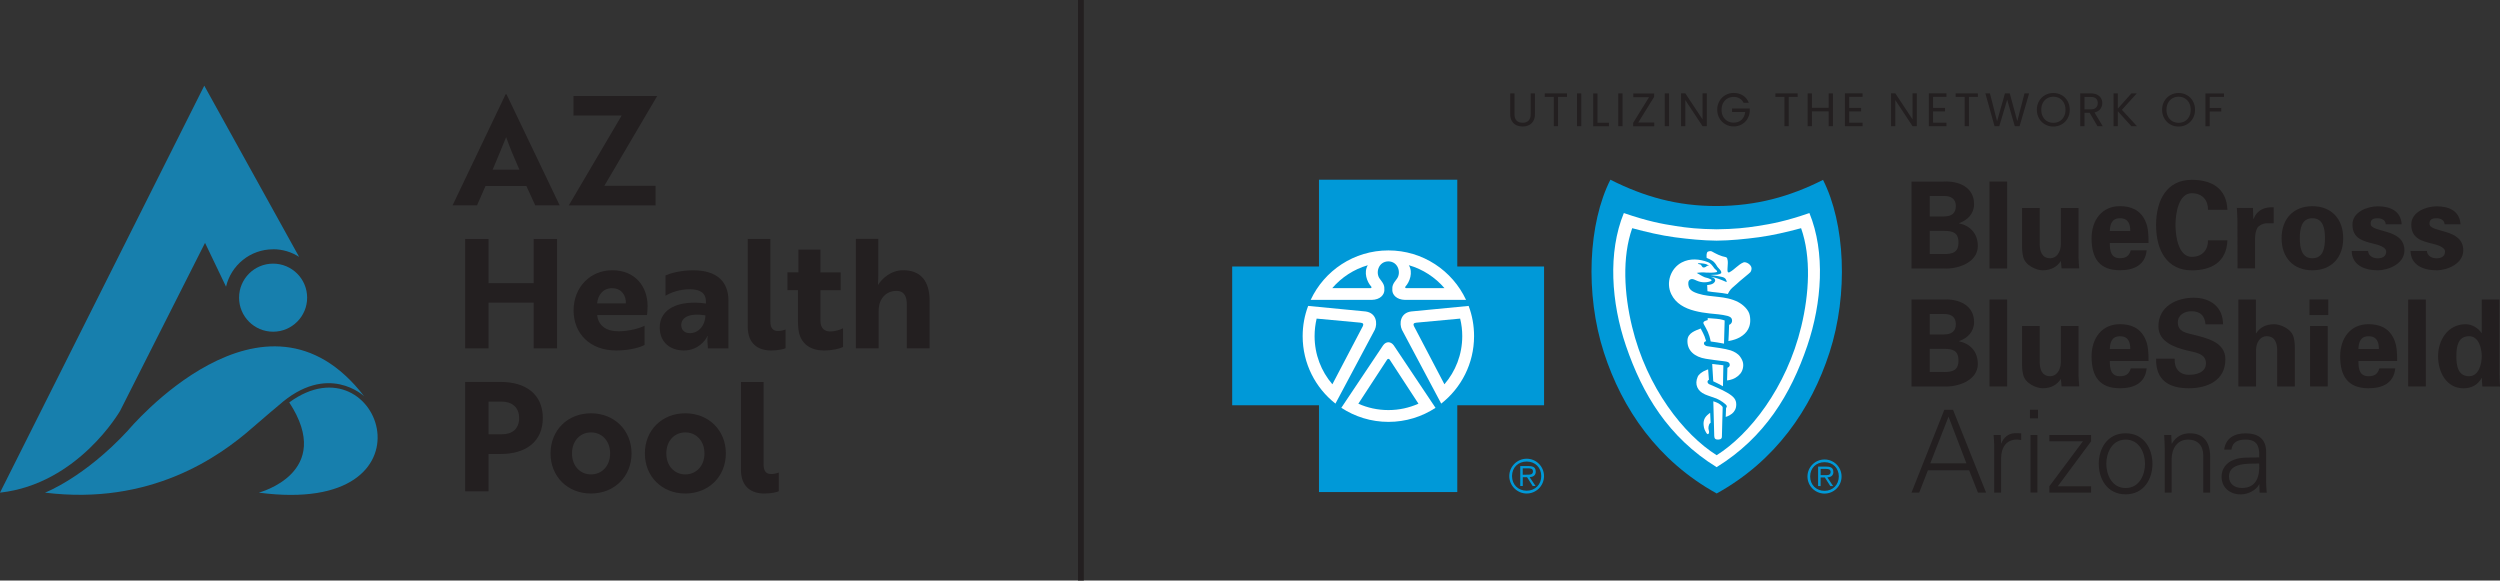 <?xml version="1.0" encoding="UTF-8"?>
<svg id="Layer_1" xmlns="http://www.w3.org/2000/svg" version="1.1" viewBox="0 0 427.49 99.27">
  <rect x="0" y="0" width="427.49" height="99.27" fill="#333333" stroke="none"/>
  <!-- Generator: Adobe Illustrator 29.0.1, SVG Export Plug-In . SVG Version: 2.1.0 Build 192)  -->
  <defs>
    <style>
      .st0 {
        fill: #177fad;
      }

      .st1 {
        fill: #231f20;
      }

      .st2 {
        fill: #0b98d5;
      }

      .st3 {
        fill: #fff;
      }

      .st4 {
        fill: #0099d8;
      }
    </style>
  </defs>
  <g>
    <path class="st1" d="M326.86,84.23l5.61-14.16h1.49l5.65,14.16h-1.39l-1.51-3.82h-7.04l-1.49,3.82h-1.31ZM336.25,79.23l-3.06-7.98-3.12,7.98h6.18Z"/>
    <path class="st1" d="M342.18,84.23h-1.18v-7.63c.02-.76-.06-1.55-.1-2.22h1.22l.06,1.45h.04c.35-1,1.23-1.71,2.22-1.75.39-.02.78,0,1.18.02v1.14c-.24-.02-.49-.08-.73-.08-1.74,0-2.67,1.25-2.71,3.14v5.92Z"/>
    <path class="st1" d="M348.49,71.54h-1.37v-1.47h1.37v1.47ZM348.39,74.38v9.84h-1.18v-9.84h1.18Z"/>
    <path class="st1" d="M350.43,83.15l5.74-7.69h-5.74v-1.08h7.14v1.08l-5.7,7.69h5.7v1.08h-7.14v-1.08Z"/>
    <path class="st1" d="M368.06,79.31c0,2.59-1.45,5.22-4.59,5.22s-4.59-2.63-4.59-5.22,1.45-5.22,4.59-5.22,4.59,2.63,4.59,5.22ZM363.48,75.17c-2.37,0-3.31,2.31-3.31,4.14s.94,4.14,3.31,4.14,3.31-2.31,3.31-4.14-.94-4.14-3.31-4.14Z"/>
    <path class="st1" d="M371.34,84.23h-1.18v-7.63c0-.76-.06-1.55-.1-2.22h1.22l.06,1.45.04.04c.69-1.22,1.8-1.78,3.08-1.78,3.22,0,3.47,2.84,3.47,3.98v6.16h-1.18v-6.35c0-1.71-.98-2.71-2.59-2.71-1.94,0-2.82,1.63-2.82,3.39v5.67Z"/>
    <path class="st1" d="M386.31,77.29c-.12-1.61-.94-2.12-2.33-2.12-1.23,0-2.25.37-2.41,1.71h-1.25c.29-2.02,1.8-2.78,3.69-2.78,2.18,0,3.53,1,3.49,3.25v4.67c-.02.76.06,1.55.1,2.22h-1.22l-.04-1.45h-.04l-.06.14c-.43.82-1.75,1.61-3.08,1.61-1.82,0-3.28-1.12-3.28-3.04,0-1.33.8-2.35,1.98-2.84,1.31-.57,3.02-.37,4.45-.45v-.9ZM383.37,83.44c2.57,0,3.06-2.12,2.94-4.18-1.67.06-5.16-.25-5.16,2.22,0,1.33,1.02,1.96,2.21,1.96Z"/>
    <g>
      <path class="st1" d="M332.41,43.44c1.47,0,2.48-.27,2.48-1.98s-1.01-1.98-2.48-1.98h-2.43v3.95h2.43ZM332.41,37.01c1.31,0,2.03-.56,2.03-1.75s-.72-1.75-2.03-1.75h-2.43v3.5h2.43ZM326.86,45.91v-14.86h5.45c2.6-.16,5.25.95,5.25,3.85,0,1.63-1.11,2.76-2.56,3.25v.04c1.83.39,3.2,1.69,3.2,3.87,0,2.94-3.62,4.01-5.86,3.85h-5.49Z"/>
      <polygon class="st1" points="343.22 45.91 340.2 45.91 340.2 37.32 340.2 31.04 343.22 31.04 343.22 45.91"/>
      <g>
        <path class="st1" d="M352.4,44.63c-.64.95-1.59,1.59-3.12,1.59-1.01,0-2.96-.78-3.32-2.29-.16-.64-.2-1.3-.2-1.65v-6.71h3.02v6.2c.02,1.11.32,2.39,1.81,2.39.95,0,1.77-.88,1.81-2.39v-6.2h3.02v8.48c.02.62.06,1.24.12,1.85h-3.02l-.12-1.28Z"/>
        <path class="st1" d="M364.27,39.5c0-1.13-.3-2.18-1.77-2.18-1.39,0-1.69,1.05-1.73,2.18h3.5ZM360.77,41.56c0,1.34.18,2.59,1.73,2.59,1.05,0,1.57-.39,1.85-1.34h2.72c-.26,2.55-2.21,3.4-4.57,3.4-3.46,0-4.85-2-4.85-5.46,0-3.11,1.77-5.5,4.85-5.5,1.89,0,3.46.66,4.31,2.47.28.58.42,1.19.5,1.85.08.64.08,1.3.08,1.98h-6.62Z"/>
        <path class="st1" d="M377.56,35.86c.02-1.56-.91-2.82-2.78-2.82-2.21,0-2.78,3.36-2.78,5.44s.56,5.44,2.78,5.44c1.87,0,2.8-1.26,2.78-2.82h3.32c-.14,3.73-2.76,5.13-6.1,5.13-4.21,0-6.1-3.4-6.1-7.74s1.89-7.74,6.1-7.74c3.34,0,5.96,1.4,6.1,5.13h-3.32Z"/>
        <path class="st1" d="M385.25,35.57l.06,1.87h.04c.64-1.63,1.93-2.04,3.44-2v2.74h-1.31c-.5.04-1.17.33-1.47.76-.32.58-.38,1.15-.4,1.83v5.13h-3l-.02-8.28c0-.43-.06-1.3-.1-2.06h2.76Z"/>
        <path class="st1" d="M395.41,44.16c1.85,0,2.15-1.77,2.15-3.42s-.3-3.42-2.15-3.42-2.15,1.77-2.15,3.42.3,3.42,2.15,3.42M395.41,46.22c-3.3,0-5.27-2.22-5.27-5.48s1.97-5.48,5.27-5.48,5.27,2.22,5.27,5.48-1.97,5.48-5.27,5.48"/>
        <path class="st1" d="M407.95,38.33c-.04-.7-.68-1.01-1.37-1.01-.83,0-1.21.25-1.21.93,0,1.63,5.78.7,5.78,4.57,0,2.26-2.7,3.4-4.57,3.4-2.36,0-4.41-.95-4.45-3.31h2.8c.06.8.76,1.26,1.65,1.26.82,0,1.45-.35,1.45-1.15s-1.45-1.17-2.05-1.32c-1.93-.47-3.72-.91-3.72-3.31,0-2.16,2.56-3.11,4.33-3.11,2.13,0,3.94.78,4.09,3.07h-2.72Z"/>
        <path class="st1" d="M418.01,38.33c-.04-.7-.68-1.01-1.37-1.01-.83,0-1.21.25-1.21.93,0,1.63,5.78.7,5.78,4.57,0,2.26-2.7,3.4-4.57,3.4-2.36,0-4.41-.95-4.45-3.31h2.8c.06.8.76,1.26,1.65,1.26.83,0,1.45-.35,1.45-1.15s-1.45-1.17-2.05-1.32c-1.93-.47-3.72-.91-3.72-3.31,0-2.16,2.56-3.11,4.33-3.11,2.13,0,3.94.78,4.09,3.07h-2.72Z"/>
        <path class="st1" d="M332.41,63.61c1.47,0,2.48-.27,2.48-1.98s-1.01-1.98-2.48-1.98h-2.43v3.95h2.43ZM332.41,57.19c1.31,0,2.03-.56,2.03-1.75s-.72-1.75-2.03-1.75h-2.43v3.5h2.43ZM326.86,66.08v-14.86h5.45c2.6-.16,5.25.95,5.25,3.85,0,1.63-1.11,2.76-2.56,3.25v.04c1.83.39,3.2,1.69,3.2,3.87,0,2.94-3.62,4.01-5.86,3.85h-5.49Z"/>
      </g>
      <polygon class="st1" points="343.22 66.08 340.2 66.08 340.2 57.19 340.2 51.22 343.22 51.22 343.22 66.08"/>
      <g>
        <path class="st1" d="M352.4,64.8c-.64.95-1.59,1.59-3.12,1.59-1.01,0-2.96-.78-3.32-2.29-.16-.64-.2-1.3-.2-1.65v-6.71h3.02v6.2c.02,1.11.32,2.39,1.81,2.39.95,0,1.77-.89,1.81-2.39v-6.2h3.02v8.48c.02.62.06,1.24.12,1.85h-3.02l-.12-1.28Z"/>
        <path class="st1" d="M364.27,59.68c0-1.13-.3-2.18-1.77-2.18-1.39,0-1.69,1.05-1.73,2.18h3.5ZM360.77,61.74c0,1.34.18,2.59,1.73,2.59,1.05,0,1.57-.39,1.85-1.34h2.72c-.26,2.55-2.21,3.4-4.57,3.4-3.46,0-4.85-2-4.85-5.46,0-3.11,1.77-5.5,4.85-5.5,1.89,0,3.46.66,4.31,2.47.28.58.42,1.19.5,1.85.08.64.08,1.3.08,1.98h-6.62Z"/>
        <path class="st1" d="M377.13,55.46c-.12-1.5-.91-2.24-2.42-2.24-1.15,0-2.31.62-2.31,1.91,0,1.61,1.41,1.79,2.66,2.1,2.21.58,5.47,1.21,5.47,4.2,0,3.69-3.14,4.96-6.26,4.96-3.32,0-5.68-1.32-5.58-5.06h3.18c-.12,1.65.81,2.76,2.44,2.76,1.25,0,2.9-.39,2.9-1.98,0-1.75-2.07-1.87-3.32-2.2-2.03-.51-4.81-1.46-4.81-4.1,0-3.4,3.06-4.9,6.04-4.9,2.82,0,5.01,1.56,5.01,4.55h-3Z"/>
        <path class="st1" d="M382.75,66.08v-14.86h3v5.74l.04.04c.62-.95,1.57-1.56,3.1-1.56,1.01,0,2.96.76,3.32,2.26.16.64.2,1.3.2,1.65v6.73h-3.02v-6.22c-.02-1.11-.32-2.37-1.81-2.37-.95,0-1.77.86-1.81,2.37v6.22h-3.02Z"/>
      </g>
      <path class="st1" d="M398.03,66.08h-3.02v-10.33h3.02v10.33ZM398.13,53.87h-3.22v-2.66h3.22v2.66Z"/>
      <path class="st1" d="M406.78,59.68c0-1.13-.3-2.18-1.77-2.18-1.39,0-1.69,1.05-1.73,2.18h3.5ZM403.28,61.74c0,1.34.18,2.59,1.73,2.59,1.05,0,1.57-.39,1.85-1.34h2.72c-.26,2.55-2.21,3.4-4.57,3.4-3.46,0-4.85-2-4.85-5.46,0-3.11,1.77-5.5,4.85-5.5,1.89,0,3.46.66,4.31,2.47.28.58.42,1.19.5,1.85.08.64.08,1.3.08,1.98h-6.62Z"/>
      <polygon class="st1" points="414.81 66.08 411.79 66.08 411.79 57.19 411.79 51.22 414.81 51.22 414.81 66.08"/>
      <path class="st1" d="M422.2,64.33c1.63,0,2.17-2,2.17-3.42s-.54-3.42-2.17-3.42c-1.93,0-2.17,1.83-2.17,3.42s.24,3.42,2.17,3.42M424.37,51.22h3.02v12.81c0,.68.06,1.38.1,2.06h-3.02c-.04-.49-.08-.97-.08-1.46h-.04c-.66,1.22-1.79,1.77-3.1,1.77-2.96,0-4.35-2.82-4.35-5.48s1.59-5.48,4.73-5.48c1.05,0,2.13.64,2.7,1.5h.04v-5.72Z"/>
    </g>
    <g>
      <g>
        <path class="st4" d="M261.06,83.91c-1.46,0-2.51-1.04-2.51-2.5s1.05-2.49,2.51-2.49,2.49,1.05,2.49,2.49-1.04,2.5-2.49,2.5M261.06,78.44c-1.64,0-2.98,1.34-2.98,2.97s1.34,2.98,2.98,2.98,2.96-1.34,2.96-2.98-1.33-2.97-2.96-2.97"/>
        <path class="st4" d="M260.98,81.18h-.6v-1.1h.94c.41,0,.81.06.81.53,0,.64-.67.56-1.14.56M262.6,80.64c0-.61-.3-.94-1.18-.94h-1.46v3.4h.43v-1.5h.73l.96,1.5h.49l-1.01-1.5c.59-.05,1.05-.3,1.05-.95"/>
        <path class="st4" d="M249.19,45.57v-14.84h-23.65v14.84h-14.84v23.73h14.84v14.84h23.65v-14.84h14.84v-23.73h-14.84Z"/>
      </g>
      <g>
        <path class="st4" d="M311.99,83.93c-1.43,0-2.46-1.02-2.46-2.46s1.03-2.44,2.46-2.44,2.44,1.02,2.44,2.44-1.02,2.46-2.44,2.46M311.99,78.57c-1.61,0-2.92,1.3-2.92,2.91s1.31,2.92,2.92,2.92,2.91-1.31,2.91-2.92-1.3-2.91-2.91-2.91"/>
        <path class="st4" d="M311.91,81.25h-.59v-1.07h.92c.4,0,.79.06.79.53,0,.62-.65.54-1.12.54M313.49,80.71c0-.6-.29-.92-1.16-.92h-1.44v3.33h.43v-1.48h.72l.94,1.48h.48l-.99-1.48c.58-.05,1.03-.29,1.03-.94"/>
        <path class="st4" d="M311.73,30.76c-5.74,2.9-11.47,4.45-18.18,4.47-6.71.02-12.44-1.6-18.18-4.5-3.77,7.42-4.37,19.48-1.11,29.55,3.14,9.71,9.24,18.55,19.29,24.1,10.05-5.56,16.15-14.4,19.29-24.1,3.26-10.07,2.66-22.1-1.11-29.52"/>
        <polygon class="st2" points="293.55 77.85 293.55 77.85 293.54 77.85 293.55 77.85"/>
      </g>
      <path class="st3" d="M246.45,69.01v.02s-6.73-12.65-6.73-12.65c-.49-1.08-.27-2.87,1.57-3.12l9.84-.95h0,0c.61,1.61.93,3.35.93,5.17,0,4.68-2.19,8.85-5.61,11.53"/>
      <path class="st3" d="M245.47,69.74h0c-2.31,1.51-5.08,2.4-8.05,2.4s-5.74-.89-8.06-2.41h0s0,0,0,0h0s7.14-10.67,7.14-10.67c.53-.74,1.33-.69,1.83,0l7.14,10.68h0s0,0,0,0Z"/>
      <path class="st3" d="M222.75,57.48c0-1.82.33-3.56.94-5.17h0,0l9.83.95c1.85.26,2.06,2.04,1.57,3.12l-6.74,12.65v-.02c-3.41-2.68-5.6-6.85-5.6-11.53"/>
      <path class="st4" d="M237.41,61.36c-.08,0-.15.04-.21.12l-4.93,7.55c1.57.7,3.31,1.09,5.14,1.09s3.56-.39,5.14-1.09l-4.93-7.55c-.06-.08-.13-.12-.21-.12"/>
      <path class="st4" d="M232.59,55.17l-7.45-.69c-.23.97-.35,1.97-.35,3,0,3.15,1.14,6.02,3.04,8.23l5.22-9.96c.13-.31.08-.54-.45-.58"/>
      <path class="st3" d="M237.41,42.82c5.88,0,10.95,3.46,13.28,8.46h-10.43c-1.49-.03-2.15-.91-2.18-1.61-.04-.84.1-1.11.79-2.01.75-1.01.23-2.94-1.47-2.97-1.7.03-2.23,1.96-1.47,2.97.69.9.83,1.16.79,2.01-.03.71-.68,1.58-2.17,1.61h-10.43c2.33-5,7.4-8.46,13.29-8.46"/>
      <path class="st4" d="M247,49.27c-1.58-1.84-3.69-3.23-6.09-3.92.74,1.24.14,2.85-.56,3.62-.13.13-.07.27.05.3h6.6Z"/>
      <path class="st4" d="M242.22,55.17c-.54.04-.58.27-.45.58l5.22,9.96c1.9-2.21,3.05-5.08,3.05-8.23,0-1.03-.12-2.03-.36-3l-7.45.69Z"/>
      <path class="st4" d="M233.9,45.35c-2.4.69-4.51,2.08-6.09,3.92h6.59c.12-.03.18-.17.05-.3-.7-.77-1.3-2.39-.56-3.62"/>
      <path class="st3" d="M309.04,59.13c-2.82,8.28-7.23,15.62-15.5,20.75,0,0,0,0,.01,0h-.02s0,0,0,0c-8.27-5.12-12.67-12.46-15.5-20.75-2.51-7.36-3.12-15.98-.36-22.7,4.13,1.42,6.56,1.86,8.81,2.21,2.1.33,3.97.53,7.05.57h.02c3.07-.04,4.94-.24,7.04-.57,2.25-.35,4.67-.78,8.81-2.21,2.75,6.72,2.14,15.34-.36,22.7"/>
      <path class="st4" d="M300.72,40.57c-2.42.32-4.81.56-7.17.58h-.02c-2.36-.02-4.75-.26-7.17-.58-2.42-.33-4.76-.88-7.26-1.55-1.75,4.97-1.38,11.23-.03,16.81,2.53,10.51,8.87,18.49,14.47,22.01,5.59-3.52,11.94-11.51,14.47-22.01,1.35-5.58,1.72-11.84-.03-16.81-2.5.67-4.84,1.22-7.26,1.55"/>
      <path class="st3" d="M299.48,46.17c-.12.41-.23.41-.49.66-.56.51-1.31,1.04-2.04,1.74-.47.45-.92.7-1.25,1.25-.08.12-.25.45-.25.45-1.24-.25-2.51-.28-3.48-.47l-.05-1.06s1.24-.01,1.37-.76c0-.04-.02-.27-.16-.37-.17-.13-.54-.26-.63-.29.94.15,1.77.49,2.74.92.06-.1-.1-.46-.17-.54-.13-.15-.28-.27-.62-.35-.59-.15-2.01-.33-2.01-.33,0,0,.51-.02,1.2-.05.3-.05.61-.17.67-.27.07-.15-.02-.39-.23-.61-.14-.15-.28-.29-.4-.45-.14-.2-.33-.58-.58-.81-.31-.37-1.27-.73-1.27-.73,0,0-.08-.63.08-.94.12-.23.62-.26.78-.18.71.4,1.51.83,2.46,1,.2.14.21.19.26.48.13.63-.11,1.57.02,2.01.06.14.2.14.31.08.88-.47,1.48-1.3,2.38-1.68.42-.18,1.61.43,1.35,1.3"/>
      <path class="st3" d="M295.55,58.33s.11-1.88.12-2.78c.5-.2.61-.69.42-1.09-.1-.23-.48-.38-.7-.44-1.03-.26-1.98-.31-3.05-.42-.93-.1-1.67-.22-2.54-.44-1.75-.45-3.24-1.26-4.02-2.86-.96-1.98-.1-4.43,1.79-5.42,1.43-.75,3.05-.6,4.49-.05.5.2.77.63,1.08,1.05.14.19.35.27.47.48.07.12-.09.18-.16.19-.32.09-1.38.1-1.73.06-.43-.06-1.15-.03-1.59.06.45.25.94.57,1.39.75.28.1.49.1.75.23.1.05.41.14.41.28-.03.14-.28.19-.47.25-.41.11-.97.14-1.49.01-.82-.19-1.21-.67-1.73-.38-.34.21-.35.67-.24,1.14.18.73.95,1.04,1.6,1.25,2.26.72,4.66.31,6.86,1.45.85.44,1.82,1.33,1.99,2.27.75,3.94-3.69,4.4-3.69,4.4"/>
      <path class="st3" d="M291.99,54.39s.45.05,1.53.12c.83.06,1.39.29,1.39.29l-.11,3.96c-.89-.17-1.46-.26-2.28-.37-.27-1.43-.62-1.92-1.19-2.98-.13-.24-.02-.33.02-.39.08-.14.66-.29.66-.29v-.34Z"/>
      <path class="st3" d="M298.01,63.03c-.15.64-.56,1.15-1.24,1.56-.71.42-1.45.46-1.45.46l.06-2.17s.16-.04.28-.18.14-.23.11-.42c-.02-.12-.12-.29-.31-.37-.21-.09-.55-.12-.68-.14-1.07-.13-2.06-.25-3.1-.42-1.9-.31-3.24-1.4-3.13-3.21.08-1.22,1.35-1.6,2.26-1.97.29.53.56,1.08.67,1.37.17.49.26.8.26.8,0,0-.41.07-.37.41.03.29.36.42.56.45,1.33.19,3.09.41,4.03.72.62.22,1.23.56,1.58,1.05.53.73.65,1.32.47,2.08"/>
      <path class="st3" d="M292.78,62.24c.86.1,1.18.13,1.91.22l-.07,3.59-.83-.45-.83-.4-.18-2.96Z"/>
      <path class="st3" d="M296.12,70.76c-.47.39-1.03.53-1.03.53l.06-1.53s.17-.16.12-.34c-.08-.31-1.17-1.04-1.76-1.27-.6-.23-1.39-.46-1.96-.71-1.32-.57-1.8-1.73-1.26-2.99.19-.47.72-.78,1.01-.96.32-.18.78-.33.78-.33l.14,1.79s-.17.06-.22.22c-.1.31.19.49.27.53.86.38,2.12.89,3.04,1.43,1.19.69,1.58,1.2,1.58,2.04,0,.75-.32,1.23-.76,1.6"/>
      <path class="st3" d="M294.44,74.65c0,.28-.11.5-.65.52-.45,0-.64-.15-.66-.61-.07-2.06-.16-5.94-.16-5.94,0,0,.58.18.86.34.09.05.39.24.65.52.05.08.1.1.09.22-.03,1.51-.13,4.3-.13,4.96"/>
      <path class="st3" d="M292.15,72.94c-.08.54.15.77.09,1.03-.09.42-.36.29-.51-.02-.22-.42-.36-.62-.42-1.26-.1-1.01.41-1.49.64-1.72.25-.25.48-.37.48-.37l.08,1.69s-.28.11-.35.65"/>
      <path class="st4" d="M290.79,45.25c.28.2.22.55.63.48.21-.03.33-.16.52-.29.03-.02.24.01.3.03-.45-.45-1.34-.45-1.92-.47.15.29.31.13.49.25"/>
    </g>
  </g>
  <rect class="st1" x="184.33" width="1" height="99.27"/>
  <g>
    <path class="st1" d="M258.97,15.97v3.55c0,.5.12.87.37,1.11s.58.36,1.02.36.77-.12,1.01-.36.37-.61.37-1.11v-3.55h.73v3.54c0,.47-.09.86-.28,1.18s-.44.56-.76.71c-.32.16-.68.23-1.07.23s-.76-.08-1.08-.23c-.32-.16-.57-.39-.76-.71-.19-.32-.28-.71-.28-1.18v-3.54h.73Z"/>
    <path class="st1" d="M267.95,15.97v.6h-1.53v5.01h-.73v-5.01h-1.54v-.6h3.8Z"/>
    <path class="st1" d="M270.39,15.97v5.61h-.73v-5.61h.73Z"/>
    <path class="st1" d="M273.17,20.99h1.96v.6h-2.7v-5.61h.73v5.01Z"/>
    <path class="st1" d="M277.45,15.97v5.61h-.73v-5.61h.73Z"/>
    <path class="st1" d="M280.13,20.95h2.74v.64h-3.61v-.58l2.72-4.39h-2.69v-.64h3.56v.58l-2.72,4.4Z"/>
    <path class="st1" d="M285.4,15.97v5.61h-.73v-5.61h.73Z"/>
    <path class="st1" d="M291.86,21.58h-.73l-2.95-4.47v4.47h-.73v-5.62h.73l2.95,4.46v-4.46h.73v5.62Z"/>
    <path class="st1" d="M298.16,17.6c-.16-.33-.38-.58-.68-.76s-.64-.27-1.03-.27-.74.09-1.06.27c-.31.18-.56.44-.74.77-.18.34-.27.72-.27,1.16s.09.83.27,1.16.43.59.74.77c.31.18.67.27,1.06.27.55,0,1-.16,1.35-.49.35-.33.56-.77.62-1.33h-2.24v-.6h3.02v.56c-.04.46-.19.88-.43,1.27s-.57.69-.97.91-.85.33-1.34.33c-.52,0-1-.12-1.42-.37-.43-.24-.77-.58-1.02-1.02-.25-.43-.38-.92-.38-1.47s.12-1.04.38-1.48c.25-.44.59-.78,1.02-1.02.43-.24.9-.37,1.42-.37.6,0,1.12.15,1.58.44s.79.71,1,1.25h-.88Z"/>
    <path class="st1" d="M307.39,15.97v.6h-1.53v5.01h-.73v-5.01h-1.54v-.6h3.8Z"/>
    <path class="st1" d="M313.42,15.97v5.61h-.73v-2.54h-2.86v2.54h-.73v-5.61h.73v2.46h2.86v-2.46h.73Z"/>
    <path class="st1" d="M316.2,16.57v1.88h2.04v.6h-2.04v1.93h2.29v.6h-3.02v-5.62h3.02v.6h-2.29Z"/>
    <path class="st1" d="M327.77,21.58h-.73l-2.95-4.47v4.47h-.73v-5.62h.73l2.95,4.46v-4.46h.73v5.62Z"/>
    <path class="st1" d="M330.55,16.57v1.88h2.04v.6h-2.04v1.93h2.29v.6h-3.02v-5.62h3.02v.6h-2.29Z"/>
    <path class="st1" d="M338.21,15.97v.6h-1.53v5.01h-.73v-5.01h-1.54v-.6h3.8Z"/>
    <path class="st1" d="M346.97,15.97l-1.63,5.61h-.82l-1.3-4.52-1.35,4.52h-.81s-1.57-5.61-1.57-5.61h.78l1.22,4.76,1.35-4.76h.82l1.29,4.74,1.23-4.74h.79Z"/>
    <path class="st1" d="M349.69,21.27c-.43-.24-.77-.58-1.02-1.02-.25-.44-.38-.93-.38-1.48s.12-1.04.38-1.48c.25-.44.59-.78,1.02-1.02.43-.24.9-.37,1.42-.37s1,.12,1.43.37c.43.24.77.58,1.01,1.02.25.44.37.93.37,1.48s-.12,1.05-.37,1.48-.58.77-1.01,1.02c-.43.25-.91.37-1.43.37s-1-.12-1.42-.37ZM352.18,20.73c.31-.18.56-.44.74-.78.18-.34.27-.73.27-1.18s-.09-.84-.27-1.18c-.18-.34-.43-.59-.74-.78-.31-.18-.67-.27-1.06-.27s-.75.09-1.06.27c-.31.18-.56.44-.74.78-.18.33-.27.73-.27,1.18s.09.84.27,1.18c.18.34.43.6.74.78.31.18.67.27,1.06.27s.75-.09,1.06-.27Z"/>
    <path class="st1" d="M358.66,21.58l-1.34-2.29h-.88v2.29h-.73v-5.61h1.81c.42,0,.78.07,1.08.22.29.15.51.34.66.59.15.25.22.53.22.84,0,.39-.11.73-.33,1.02s-.56.49-1,.59l1.41,2.35h-.88ZM356.44,18.7h1.08c.4,0,.7-.1.89-.29.2-.2.3-.46.3-.79s-.1-.59-.29-.77c-.2-.18-.5-.27-.9-.27h-1.08v2.12Z"/>
    <path class="st1" d="M364.45,21.58l-2.31-2.56v2.56h-.73v-5.61h.73v2.6l2.32-2.6h.92l-2.54,2.81,2.57,2.8h-.96Z"/>
    <path class="st1" d="M371.11,21.27c-.43-.24-.77-.58-1.02-1.02-.25-.44-.38-.93-.38-1.48s.12-1.04.38-1.48c.25-.44.59-.78,1.02-1.02.43-.24.9-.37,1.42-.37s1,.12,1.43.37c.43.24.77.58,1.01,1.02.25.44.37.93.37,1.48s-.12,1.05-.37,1.48-.58.77-1.01,1.02c-.43.25-.91.37-1.43.37s-1-.12-1.42-.37ZM373.59,20.73c.31-.18.56-.44.74-.78.18-.34.27-.73.27-1.18s-.09-.84-.27-1.18c-.18-.34-.43-.59-.74-.78-.31-.18-.67-.27-1.06-.27s-.75.09-1.06.27c-.31.18-.56.44-.74.78-.18.33-.27.73-.27,1.18s.09.84.27,1.18c.18.34.43.6.74.78.31.18.67.27,1.06.27s.75-.09,1.06-.27Z"/>
    <path class="st1" d="M380.29,15.97v.6h-2.44v1.89h1.98v.6h-1.98v2.53h-.73v-5.61h3.17Z"/>
  </g>
  <g>
    <g>
      <path class="st1" d="M86.45,16.12h.16l9.09,18.99h-4.18l-1.51-3.3h-6.99l-1.45,3.3h-4.18l9.07-18.99ZM88.81,29.01c-.86-1.95-1.69-3.92-2.26-5.56-.55,1.3-1.53,3.79-2.31,5.56h4.57Z"/>
      <path class="st1" d="M106.3,19.76h-8.24v-3.35h14.32l-9.04,15.36h8.76v3.35h-14.84l9.04-15.36Z"/>
      <path class="st1" d="M91.26,59.57v-7.82h-7.72v7.82h-4v-18.71h4v7.56h7.72v-7.56h4v18.71h-4Z"/>
      <path class="st1" d="M110.74,52.29c0,.7-.08,1.33-.1,1.58h-8.52c.16,1.77,1.51,2.78,3.61,2.78,1.84,0,3.77-.55,4.49-.96v3.3c-.8.42-2.55.94-4.86.94-4.47,0-7.28-2.88-7.28-6.86s2.88-6.86,6.6-6.86c4,0,6.05,2.86,6.05,6.08ZM104.66,49.28c-1.56,0-2.44,1.2-2.55,2.6h4.91c.05-1.4-.78-2.6-2.36-2.6Z"/>
      <path class="st1" d="M113.81,47.1c.73-.34,2.47-.88,4.75-.88,4,0,6,1.92,6,5.17v8.18h-3.51l-.08-1.2c-.03-.55.05-.91.05-.91h-.05c-.34.78-1.64,2.47-4.03,2.47-2.23,0-4.13-1.3-4.13-3.95,0-3.17,3.22-4.73,7.9-4.08v-.31c0-1.56-1.07-2.13-2.78-2.13s-3.27.57-4.13,1.12v-3.48ZM120.62,53.93c-2.91-.47-4.13.44-4.13,1.66,0,.83.57,1.38,1.48,1.38,1.51,0,2.65-1.38,2.65-3.04Z"/>
      <path class="st1" d="M127.86,40.86h3.87v14.13c0,1.2.52,1.61,1.3,1.61.52,0,1.07-.16,1.3-.26v3.2c-.34.16-1.25.39-2.47.39-2.21,0-4-1.12-4-4.08v-14.99Z"/>
      <path class="st1" d="M136.52,46.58v-3.9h3.77v3.9h3.46v3.04h-3.46v5.22c0,1.38.8,1.84,1.66,1.84.8,0,1.64-.26,2.21-.55v3.2c-.57.29-1.77.6-3.3.6-2.05,0-4.05-.96-4.34-3.69-.03-.42-.08-.86-.08-1.33v-5.3h-1.79v-3.04h1.87Z"/>
      <path class="st1" d="M150.18,40.86v6.44c0,.6-.05,1.17-.05,1.43.68-1.07,2.18-2.52,4.31-2.52,2.94,0,4.52,1.79,4.52,5.22v8.13h-3.9v-7.48c0-1.27-.36-2.34-1.77-2.34-1.82,0-3.04,1.4-3.04,3.35v6.47h-3.9v-18.71h3.82Z"/>
      <path class="st1" d="M83.54,77.63v6.39h-4v-18.71h6.08c4.31,0,7.2,2.13,7.2,6.16s-2.88,6.16-7.2,6.16h-2.08ZM83.54,68.67v5.59h2.29c1.74,0,2.94-.91,2.94-2.78s-1.25-2.81-3.04-2.81h-2.18Z"/>
      <path class="st1" d="M107.99,77.53c0,3.95-2.94,6.86-6.94,6.86s-6.91-2.91-6.91-6.86,2.91-6.86,6.91-6.86,6.94,2.91,6.94,6.86ZM104.33,77.53c0-2.16-1.43-3.59-3.27-3.59s-3.25,1.43-3.25,3.59,1.4,3.59,3.25,3.59,3.27-1.43,3.27-3.59Z"/>
      <path class="st1" d="M124.12,77.53c0,3.95-2.94,6.86-6.94,6.86s-6.91-2.91-6.91-6.86,2.91-6.86,6.91-6.86,6.94,2.91,6.94,6.86ZM120.46,77.53c0-2.16-1.43-3.59-3.27-3.59s-3.25,1.43-3.25,3.59,1.4,3.59,3.25,3.59,3.27-1.43,3.27-3.59Z"/>
      <path class="st1" d="M126.7,65.32h3.87v14.13c0,1.2.52,1.61,1.3,1.61.52,0,1.07-.16,1.3-.26v3.2c-.34.16-1.25.39-2.47.39-2.21,0-4-1.12-4-4.08v-14.99Z"/>
    </g>
    <g>
      <path class="st0" d="M7.69,84.24s6.7-2.54,14.17-10.61c0,0,23.36-28.05,40.41-5.87,0,0-6.22-5.96-14.64,1.57,0,0-2.27,1.88-4.48,3.82-5.74,5.04-17.47,13.31-35.45,11.09Z"/>
      <path class="st0" d="M49.46,68.81c7.87,12.04-5.21,15.43-5.21,15.43,31.51,4.16,20.79-26.82,5.21-15.43Z"/>
      <circle class="st0" cx="46.7" cy="50.9" r="5.82"/>
      <path class="st0" d="M46.7,42.62c1.64,0,3.17.48,4.45,1.31l-16.22-29.28L0,84.24c13.39-1.48,20.55-14.01,20.55-14.01l14.51-28.7,3.59,7.49c.86-3.66,4.13-6.39,8.05-6.39Z"/>
    </g>
  </g>
</svg>